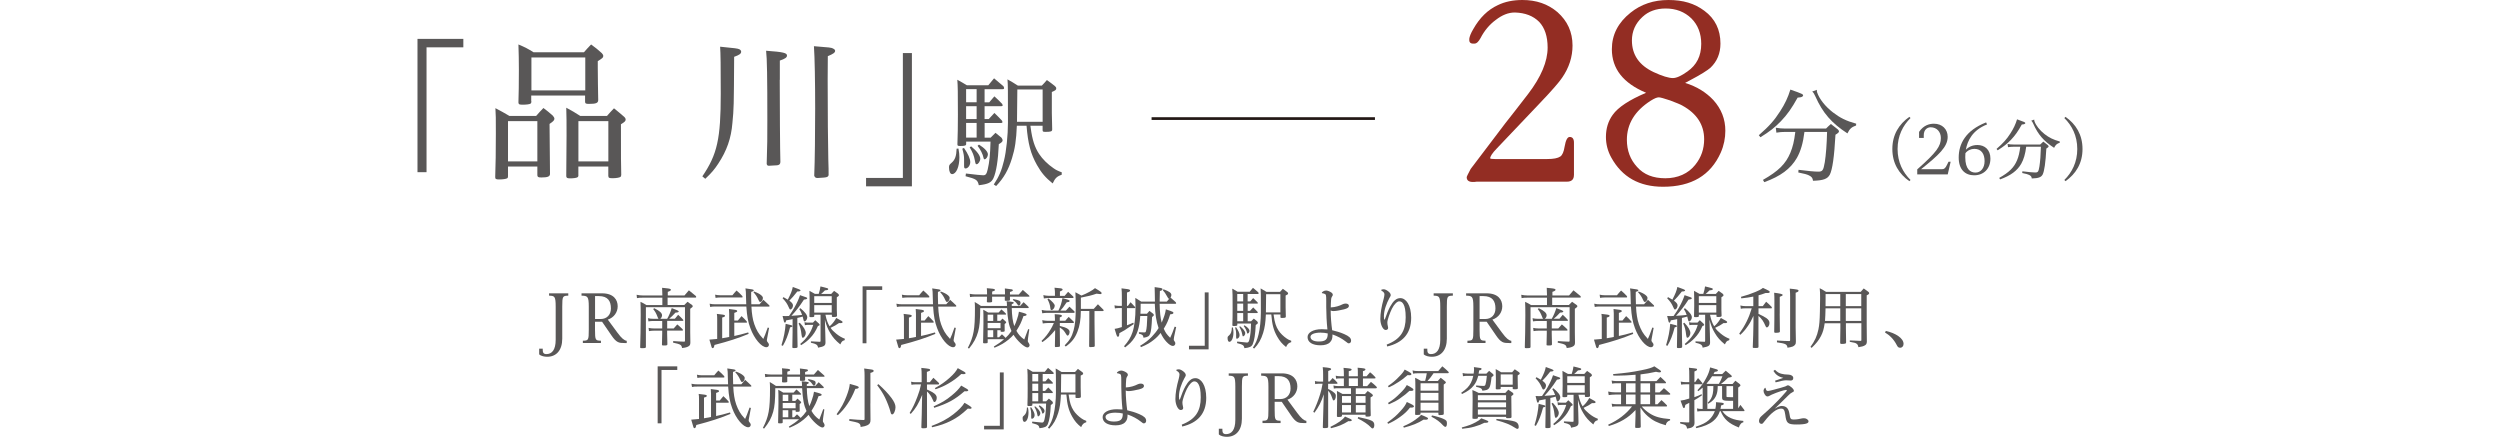<?xml version="1.0" encoding="UTF-8"?><svg id="_レイヤー_2" xmlns="http://www.w3.org/2000/svg" viewBox="0 0 506 88.41"><defs><style>.cls-1,.cls-2{fill:none;}.cls-3{fill:#595757;}.cls-4{fill:#932d23;}.cls-2{stroke:#231815;stroke-miterlimit:10;stroke-width:.55px;}</style></defs><g id="_マスク"><path class="cls-3" d="M93.78,7.87v1.71h-7.45v25.27h-1.83V7.87h9.29Z"/><path class="cls-3" d="M102.82,35.63c0,.28-.06.41-.19.47-.25.13-.88.22-1.64.22-.6,0-.76-.1-.76-.47.09-2.46.13-5.18.13-8.84,0-3.41,0-3.57-.09-5.12,1.26.66,1.64.88,2.84,1.58h5.4c.63-.73.85-.95,1.48-1.61.88.66,1.14.88,1.9,1.55.22.28.32.44.32.6,0,.32-.19.54-.98,1.07.03,5.02.06,8.18.09,10.11,0,.54-.47.73-1.74.73-.63,0-.79-.09-.82-.44v-1.77h-5.94v1.93ZM102.82,32.67h5.94v-8.15h-5.94v8.15ZM107.56,20.5c0,.25-.06.38-.16.47-.19.13-.85.22-1.55.22-.76,0-.88-.06-.92-.44.06-2.05.09-3.47.09-6.66,0-2.02-.03-3.06-.09-5.09,1.42.6,1.83.82,3.06,1.58h10.2c.63-.69.79-.92,1.45-1.58,1.01.73,1.29.98,2.18,1.77.22.25.28.38.28.57,0,.32-.16.44-1.11,1.04v1.26c0,1.86.06,5.15.09,6.63-.03.6-.44.76-1.93.76-.57,0-.73-.09-.73-.47v-1.23h-10.9v1.17ZM107.56,18.29h10.9v-6.66h-10.9v6.66ZM117.07,35.44c0,.25-.06.35-.19.44-.19.13-.82.22-1.45.22s-.79-.09-.82-.44q.06-6.92.06-8.24c0-2.56,0-3.89-.06-5.62,1.29.7,1.67.92,2.84,1.67h5.4c.6-.7.79-.88,1.42-1.55.95.76,1.23,1.01,2.08,1.74.22.22.28.38.28.54,0,.32-.22.5-.95.95,0,6.63,0,8.5.06,10.23,0,.22-.06.35-.19.44-.19.13-.85.25-1.55.25s-.85-.06-.88-.47v-1.9h-6.06v1.74ZM117.07,32.67h6.06v-8.15h-6.06v8.15Z"/><path class="cls-3" d="M142.15,35.7c3.03-4.45,3.73-7.61,3.73-16.74,0-5.53-.03-8.21-.13-9.51,3.22.32,3.44.35,3.85.5.28.13.41.32.41.51,0,.41-.35.66-1.42,1.04-.06,10.23-.06,10.36-.35,13.39-.25,3.1-1.14,5.62-2.87,8.24-.79,1.2-1.33,1.83-2.62,3.06l-.6-.5ZM157.82,16.15c0,4.86.06,14.59.13,16.61-.03.57-.28.73-1.29.73-.32.03-.66.03-1.01.06h-.06c-.25,0-.38-.16-.41-.41.13-4.11.13-4.96.13-8.81,0-8.72-.06-12.51-.25-14.06,3.51.25,4.23.44,4.23.98,0,.38-.41.66-1.45,1.01v3.88ZM168.62,9.83c.28.13.41.28.41.47,0,.35-.41.63-1.48,1.07-.03,1.96-.03,2.15-.03,4.74,0,6.73.06,13.23.13,16.14.06,1.93.06,1.96.06,3.22-.13.32-.28.41-.92.47-.25.03-1.04.09-1.3.09-.41,0-.57-.13-.69-.47.13-2.91.19-8.94.19-13.61,0-5.37-.09-10.36-.25-12.6,3.28.25,3.47.28,3.88.47Z"/><path class="cls-3" d="M175.29,37.72v-1.71h7.45V10.74h1.83v26.97h-9.29Z"/><path class="cls-3" d="M193.99,30.06c.14.77.19,1.2.19,1.8,0,1.92-.65,3.38-1.48,3.38-.36,0-.62-.53-.62-1.34,0-.45.07-.57.53-.96.69-.6.96-1.34,1.01-2.85l.38-.02ZM200.23,20.7c.43-.53.57-.69,1.03-1.2.69.62.91.84,1.56,1.51.07.12.12.24.12.31,0,.1-.1.17-.24.17h-3.42v2.61h.84l1.15-1.24c.67.67.89.86,1.51,1.53.07.12.12.24.12.33s-.1.17-.26.17h-3.35v2.97h1.22c.43-.43.57-.57.98-.98.55.43.72.58,1.2.98.17.26.24.38.24.53,0,.26-.19.46-.77.79-.14,3.28-.53,5.65-1.08,6.87-.43.91-1.08,1.22-2.97,1.44-.24-1.08-.5-1.25-2.68-1.82l.07-.55q2.99.36,3.5.36c.5,0,.69-.26.91-1.17.36-1.58.5-2.97.57-5.65h-4.93v.48c0,.31-.24.41-1.15.41-.53,0-.62-.05-.62-.34.07-2.3.1-3.4.1-5.94,0-4.64-.02-5.89-.12-7.13.86.48,1.12.62,1.94,1.12h4.33c.5-.62.67-.81,1.17-1.41.84.69,1.08.91,1.89,1.6.1.17.14.29.14.38,0,.14-.1.22-.29.22h-3.66v2.66h.96ZM195.11,29.94c.84,1.22,1.27,2.2,1.27,2.87s-.48,1.29-.96,1.29c-.22,0-.29-.14-.29-.55v-1.32c0-.62-.07-1.12-.36-2.13l.34-.17ZM197.67,18.04h-2.13v2.66h2.13v-2.66ZM195.54,21.49v2.61h2.13v-2.61h-2.13ZM195.54,24.88v2.97h2.13v-2.97h-2.13ZM196.57,29.63c1.12.91,1.84,1.87,1.84,2.49,0,.5-.41,1.12-.74,1.12-.19,0-.22-.05-.36-.77-.19-1.01-.43-1.6-1.05-2.66l.31-.19ZM198.15,29.27c1.15.72,1.8,1.44,1.8,1.99,0,.43-.36.98-.67.98-.12,0-.19-.1-.22-.31-.14-.74-.6-1.63-1.2-2.42l.29-.24ZM205.81,25.44c-.12,2.92-.38,4.67-.98,6.58-.72,2.35-1.65,4-3.21,5.63l-.48-.31c1.03-1.53,1.6-2.85,2.06-4.81.48-1.89.81-5.2.81-7.71,0-6.8,0-7.57-.1-8.76.93.53,1.22.69,2.11,1.27h4.84c.46-.48.6-.62,1.03-1.13.74.53.96.69,1.6,1.2.22.19.29.31.29.5,0,.29-.17.41-.89.72v4.26c0,.07.02,1.15.07,3.23v.1c0,.38-.26.48-1.29.48-.55,0-.62-.02-.65-.33v-.91h-2.47c.02.24.05.38.07.48.31,2.37.81,3.9,1.7,5.24.65,1,1.77,2.11,2.9,2.87.48.34.84.53,1.68.84l-.02.5c-.91.29-1.34.67-1.82,1.75-1.48-1.2-2.27-2.13-3.18-3.73-1.27-2.25-1.82-4.33-2.11-7.95h-1.96ZM211.03,24.65v-6.54h-5.12q0,1.82-.07,6.54h5.2Z"/><path class="cls-4" d="M318.56,35.45c0,.86-.46,1.32-1.43,1.32h-18.27c-.29.06-.57.06-.74.06-.86,0-1.26-.34-1.26-.97,0-.12.29-.69.8-1.66l6.99-9.22c1.03-1.32,2.58-3.26,4.64-5.96,2.63-3.44,3.95-6.58,3.95-9.39,0-2.23-.57-4.01-1.72-5.21-1.2-1.2-2.81-1.83-4.92-1.89-1.32,0-2.58.52-3.84,1.49-1.32.97-2.35,2.23-3.09,3.67-.4.74-.8,1.14-1.26,1.14h-.23c-.63,0-.86-.34-.8-.97.06-.46.29-1.09.8-1.95,1.32-2.35,2.98-3.95,4.98-4.87C304.59.34,306.25,0,308.14,0c2.81,0,5.15.8,7.1,2.46,2,1.78,3.04,4.01,3.04,6.76,0,2.29-.69,4.47-2.12,6.53-.57.86-2.06,2.58-4.41,5.04l-8.76,9.22c-1.03,1.03-1.43,1.78-1.37,2.06.06.06.34.12.97.12h10.54c1.32,0,2.18-.17,2.69-.52.4-.29.69-.92.86-2,.23-1.32.57-1.95,1.03-1.95.57,0,.86.4.86,1.15v6.58Z"/><path class="cls-4" d="M348.29,30.87c-2.06,4.64-5.96,6.93-11.68,6.93-4.81,0-8.3-1.95-10.48-5.9-.74-1.32-1.09-2.75-1.09-4.18,0-1.72.46-3.21,1.37-4.47,1.09-1.55,3.38-3.04,6.76-4.47-4.64-1.95-6.93-4.87-6.93-8.82,0-2.92,1.26-5.38,3.78-7.39C332.14.86,334.71,0,337.69,0s5.27.69,7.27,2.18c2.18,1.6,3.26,3.84,3.26,6.64,0,2-.69,3.61-2,4.87-.57.52-2,1.43-4.29,2.63l-.86.46c2.41.75,4.29,1.95,5.73,3.49,1.6,1.78,2.41,3.84,2.41,6.19,0,1.49-.29,2.98-.92,4.41ZM340.5,21.36c-.4-.23-1.26-.57-2.46-1.03-1.2-.4-2-.63-2.29-.63-.4,0-.92.23-1.66.69-3.21,2.06-4.81,4.7-4.81,7.9,0,2.18.69,4.01,2.06,5.5,1.37,1.55,3.26,2.29,5.73,2.29s4.64-.92,6.07-2.75c1.2-1.49,1.78-3.21,1.78-5.15,0-2.92-1.49-5.21-4.41-6.81ZM342.33,3.72c-1.37-1.32-3.09-2-5.21-2-1.89,0-3.49.57-4.7,1.72-1.43,1.32-2.12,2.92-2.12,4.75,0,2.92,1.49,5.04,4.41,6.41,1.72.8,3.04,1.2,3.89,1.2.74,0,1.72-.46,2.92-1.32,1.89-1.32,2.81-3.15,2.81-5.61,0-2.12-.69-3.84-2-5.15Z"/><path class="cls-3" d="M355.98,27.37c2.1-1.83,3.14-3,4.31-4.83,1-1.54,1.6-2.83,2.08-4.41,2.48.87,2.58.94,2.58,1.21,0,.06-.08.17-.19.23-.15.1-.37.15-.92.19-1.21,2.18-2.08,3.41-3.39,4.78-1.23,1.27-2.29,2.1-4.14,3.24l-.33-.42ZM365.22,26.7c-.27,2.23-.77,3.93-1.54,5.28-1.27,2.2-3.31,3.7-6.59,4.89l-.27-.46c3.12-1.77,4.62-3.24,5.55-5.49.5-1.21.77-2.35,1-4.22h-2.02c-.6,0-1.16.04-1.81.15l-.12-1c.67.12,1.19.17,1.91.17h8.26c.42-.42.54-.54.98-.92.62.48.83.62,1.41,1.1.17.17.23.27.23.38,0,.21-.19.37-.71.69-.25,4.51-.62,7.03-1.14,8.07-.46.87-1.31,1.19-3.41,1.25-.06-.56-.25-.81-.83-1.1-.4-.19-.89-.33-2.14-.58l.04-.54c1.96.25,3.27.37,3.99.37.87,0,1.04-.23,1.33-1.91.23-1.46.4-3.62.46-6.12h-4.58ZM367.73,18.19c0,.25,0,.35.06.52.44,1.31,1.64,2.83,3.16,4.01,1.48,1.14,2.7,1.75,4.74,2.31l-.02.37c-.94.33-1.31.69-1.75,1.6-3.2-2.08-4.99-4.12-6.49-7.49-.23-.52-.37-.75-.64-.98l.94-.35Z"/><path class="cls-3" d="M386.45,36.67c-2.11-1.49-3.44-3.61-3.44-6.51s1.34-5.02,3.44-6.51l.24.24c-1.53,1.5-2.62,3.58-2.62,6.27s1.09,4.75,2.62,6.27l-.24.24Z"/><path class="cls-3" d="M388.05,35.29v-1.01c3.93-3.47,4.78-4.7,4.78-6.35,0-1.24-.82-2.17-2.07-2.17-.68,0-1.39.5-1.39,1.59v.57h-.95v-1.23c.95-1.4,2.16-1.65,3.02-1.65,1.66,0,2.77,1.12,2.77,2.65,0,2.04-1.77,3.65-5.39,6.56h4.19c.46,0,.72-.16,1.07-.9l.3-.62h.43l-.59,2.57h-6.17Z"/><path class="cls-3" d="M402.17,25.19c-2.92,1.15-3.97,3.28-4.28,5.12.55-.58,1.35-.96,2.34-.96,1.49,0,2.63.96,2.63,2.74,0,2.01-1.31,3.39-3.29,3.39-1.85,0-3.13-1.19-3.13-3.59,0-2.73,1.35-5.47,5.55-7.12l.19.42ZM397.8,31c-.03.28-.03.55-.03.81,0,2.5,1.08,3.12,2.07,3.12,1.05,0,1.84-.89,1.84-2.32s-.63-2.48-2.07-2.48c-.65,0-1.36.28-1.81.88Z"/><path class="cls-3" d="M404.1,30.14c1.36-1.19,2.04-1.94,2.8-3.13.65-1,1.04-1.84,1.35-2.86,1.61.57,1.67.61,1.67.78,0,.04-.05.11-.12.15-.09.07-.24.09-.59.12-.78,1.42-1.35,2.21-2.2,3.11-.8.82-1.49,1.36-2.69,2.11l-.22-.27ZM410.1,29.71c-.18,1.45-.5,2.55-1,3.43-.82,1.43-2.15,2.4-4.28,3.17l-.18-.3c2.03-1.15,3-2.11,3.61-3.57.32-.78.5-1.53.65-2.74h-1.31c-.39,0-.76.03-1.17.09l-.08-.65c.43.08.77.11,1.24.11h5.36c.27-.27.35-.35.63-.59.41.31.54.41.92.72.11.11.15.18.15.24,0,.13-.12.24-.46.45-.16,2.93-.41,4.56-.74,5.24-.3.57-.85.77-2.21.81-.04-.36-.16-.53-.54-.72-.26-.12-.58-.22-1.39-.38l.03-.35c1.27.16,2.12.24,2.59.24.57,0,.68-.15.86-1.24.15-.95.26-2.35.3-3.97h-2.97ZM411.73,24.19c0,.16,0,.23.04.34.28.85,1.07,1.84,2.05,2.61.96.74,1.76,1.13,3.08,1.5v.24c-.62.22-.86.45-1.15,1.04-2.08-1.35-3.24-2.67-4.21-4.86-.15-.34-.24-.49-.42-.63l.61-.23Z"/><path class="cls-3" d="M418.06,23.65c2.11,1.49,3.44,3.61,3.44,6.51s-1.34,5.02-3.44,6.51l-.24-.24c1.53-1.51,2.62-3.58,2.62-6.27s-1.09-4.77-2.62-6.27l.24-.24Z"/><line class="cls-2" x1="233.08" y1="24" x2="278.29" y2="24"/><path class="cls-3" d="M109.85,70.58v.28c0,.53.2.81.74.81,1.08,0,1.88-.8,1.88-2.9v-6.7c0-2.13-.22-2.19-1.34-2.23v-.47h3.89v.47c-1.13.04-1.22.09-1.22,2.23v6.47c0,2.38-1.23,3.67-3.04,3.67-.5,0-1.23-.11-1.63-.49v-1.15h.72Z"/><path class="cls-3" d="M126.85,69.43h-.46c-1.11,0-1.62-.05-2.65-1.57l-1.88-2.74h-1.43v1.61c0,2.16.09,2.2,1.2,2.23v.47h-3.66v-.47c1.12-.03,1.2-.07,1.2-2.23v-4.66c0-2.13-.27-2.19-1.47-2.23v-.47h4.16c2.34,0,3.16,1.31,3.16,2.63,0,1.2-.77,2.29-2,2.69l1.99,2.7c.8,1.09,1.36,1.53,1.84,1.59v.45ZM120.44,59.92v4.65h1.13c1.28,0,2.08-.88,2.08-2.13,0-1.51-.62-2.51-2.44-2.51h-.77Z"/><path class="cls-3" d="M138.54,59.8c.39-.47.51-.61.89-1.04.63.49.82.65,1.42,1.16.04.08.07.15.07.19,0,.08-.07.13-.16.13h-5.64v1.49h3.38c.28-.28.38-.38.65-.65.42.28.55.38.93.66.09.09.13.16.13.23,0,.13-.08.23-.51.53v4.75q0,.5.03,2.03c0,.43-.08.62-.32.78-.3.2-.66.31-1.36.38-.11-.65-.28-.76-1.82-1.09l.03-.32c1,.08,1.31.09,2.15.12.19,0,.23-.03.23-.19v-6.78h-7.91v8.02c0,.23-.11.27-.77.27-.34,0-.39-.03-.39-.2.05-1.38.11-4.25.11-6.48,0-1.27-.01-1.85-.05-2.7.54.24.7.34,1.2.65h3.23v-1.49h-3.94c-.55,0-.81.01-1.2.09l-.07-.68c.43.09.8.14,1.27.14h3.94v-.2c0-.49-.01-.77-.05-1.35.34.04.61.07.77.08.8.08,1.01.15,1.01.32,0,.15-.16.26-.63.42v.73h3.43ZM135.02,66.48h1.34c.31-.36.42-.49.72-.82.49.41.63.54,1.08.97.04.07.07.15.07.2s-.05.09-.15.09h-3.05v.54q.04,1.8.05,2.19c0,.24-.09.28-.74.28-.3,0-.36-.03-.36-.17v-.04c.01-.41.05-1.89.05-2.25v-.54h-1.67c-.38,0-.65.03-1.01.09l-.08-.66c.42.09.66.12,1.09.12h1.67v-1.51h-1.94c-.24,0-.38.01-.85.08l-.09-.65c.41.09.58.12.96.12h1.17c-.08-.09-.09-.13-.2-.4-.3-.76-.46-1.04-.88-1.57l.22-.17c1.12.55,1.58.99,1.58,1.44,0,.26-.15.54-.35.7h1.39c.38-.67.69-1.4.92-2.16q1.42.5,1.42.67c0,.15-.2.23-.66.24-.58.63-.9.95-1.28,1.24h1.16c.3-.36.38-.47.66-.8.47.43.61.57,1,1,.04.07.05.12.05.16,0,.05-.04.08-.11.08h-3.16v1.51Z"/><path class="cls-3" d="M146.17,68.46c.5-.08.97-.16,1.42-.26v-4.74c0-.35-.01-.53-.05-.92,1.38.17,1.43.19,1.58.27.05.03.09.08.09.15,0,.15-.14.23-.59.37v1.54h.73c.32-.41.42-.53.74-.89.47.43.61.58,1.03,1.05.04.07.07.13.07.19s-.05.09-.15.09h-2.42v2.69c.78-.16,1.73-.39,2.82-.72l.08.3c-2.13.88-4.06,1.5-6.91,2.24-.09.5-.19.65-.38.65-.07,0-.15-.07-.2-.2-.05-.11-.15-.47-.45-1.53q.62-.03,1.58-.14v-4.02c0-.5-.01-.65-.07-1.05.31.04.55.08.72.09.78.09.93.13.93.3,0,.15-.12.23-.57.35v4.19ZM153.7,61.61c.35-.42.46-.54.81-.93.54.49.7.63,1.2,1.12.04.07.05.12.05.16,0,.05-.05.09-.12.09h-3.55c.05.86.09,1.34.19,1.94.15,1.09.55,2.23,1.08,3.15.28.47.53.8,1.13,1.46.31-.66.38-.85.9-2.31l.27.08-.39,2.12s-.01.11-.03.16c-.01.09-.03.18-.03.24,0,.13.04.23.23.46.14.16.19.28.19.42,0,.28-.22.51-.5.51-1.01,0-2.47-1.71-3.25-3.85-.49-1.3-.69-2.44-.82-4.39h-6.23c-.5,0-.73.01-1.09.09l-.11-.66c.41.09.74.12,1.22.12h6.19c-.03-.55-.04-.92-.05-1.53-.01-.88-.03-1.19-.11-1.69,1.46.19,1.67.23,1.67.39,0,.15-.05.18-.51.32-.01.38-.01.66-.01.85,0,.5,0,.66.04,1.65h1.63ZM144.74,59.64c.32.08.69.12,1.04.12h2.46c.36-.43.47-.57.84-.96.53.46.69.61,1.16,1.11.04.08.07.15.07.19,0,.07-.05.11-.14.11h-4.39c-.32,0-.65.03-.95.08l-.09-.65ZM152.62,59c.7.26,1.11.46,1.51.81.2.18.28.31.28.53,0,.39-.27.77-.54.77-.15,0-.2-.07-.36-.42-.27-.62-.57-1.07-1.01-1.54l.12-.15Z"/><path class="cls-3" d="M158.17,69.86c.47-1.5.76-2.97.84-4.32,1.26.28,1.36.32,1.36.47,0,.12-.12.19-.46.26-.42,1.59-.81,2.61-1.46,3.73l-.28-.13ZM160.41,64.59c-.18.04-.32.07-.42.09-.43.09-.49.09-.86.16-.08.35-.14.46-.27.46-.15,0-.2-.13-.47-1.35.34.01.49.03.65.03.05,0,.28-.01.66-.03.58-.84.72-1.05,1.07-1.67.57-1.01.9-1.76,1.15-2.54,1.4.47,1.46.49,1.46.63s-.18.22-.66.27c-.9,1.39-1.63,2.32-2.54,3.28q1.32-.08,2.16-.18s-.01-.04-.03-.08c-.12-.39-.24-.63-.54-1.11l.23-.17c.97.82,1.39,1.38,1.39,1.85,0,.38-.3.82-.55.82-.12,0-.18-.09-.24-.41-.04-.22-.09-.43-.14-.57q-.14.04-.42.12c-.18.05-.35.09-.66.16v2.81c0,.26.01,1.01.05,3.01,0,.23-.13.28-.7.28-.31,0-.36-.03-.36-.2.04-1.39.05-2.11.05-3.04v-2.65ZM158.59,60.15c.38.2.41.22.86.5.63-1.23.86-1.8,1.01-2.57q1.57.53,1.57.68c0,.16-.2.24-.66.24-.81,1.01-.9,1.13-1.61,1.86.5.34.74.65.74.96,0,.41-.27.82-.53.82-.12,0-.18-.08-.32-.42-.32-.74-.59-1.15-1.26-1.86l.19-.22ZM161.87,65.32c.81.85,1.22,1.57,1.22,2.09,0,.43-.32.95-.61.95-.13,0-.19-.14-.24-.53-.12-1.08-.26-1.62-.61-2.36l.24-.15ZM164.52,65.32c.2-.23.27-.3.49-.51.32.28.42.36.73.67.13.16.16.22.16.27,0,.09-.11.18-.35.24-.51,1.13-.92,1.74-1.59,2.44-.55.58-1.01.93-1.81,1.43l-.19-.24c.76-.65,1.17-1.11,1.65-1.8.47-.69.7-1.17.99-2.07h-.93c-.31,0-.5.01-.76.07l-.08-.61c.32.08.47.09.77.09h.93ZM167.07,63.72c.22,1.04.46,1.71.84,2.32q.05-.05.3-.27c.39-.38.76-.88,1.05-1.42,1.17.63,1.28.7,1.28.85,0,.13-.15.2-.43.2-.01,0-.19,0-.3-.01-.73.49-.74.5-1.7.96.24.39.61.76,1.12,1.17.63.51,1.09.78,1.78,1.05l-.07.3c-.46.11-.58.24-.86.84-.99-.81-1.49-1.39-2.04-2.31-.49-.82-.76-1.47-1.08-2.69l.05,1.89c.01.12.01.43.03.88,0,.59.01.96.04,1.81,0,.67-.26.85-1.51,1.08-.04-.34-.14-.5-.39-.66-.19-.12-.45-.2-1.05-.34v-.28c.84.05,1.07.07,1.77.09.15,0,.18-.03.18-.19v-5.28h-1.27v.24c0,.2-.11.24-.63.24-.3,0-.35-.03-.35-.19.03-1.07.04-1.5.04-2.11,0-1.16-.01-2.47-.04-3.03.5.26.65.34,1.11.62h.76s.01-.01.04-.11c.15-.42.27-1,.32-1.4.34.08.59.15.77.19.68.16.8.22.8.34,0,.18-.11.22-.66.27-.34.35-.53.51-.78.72h2.05c.24-.28.32-.36.58-.62.36.24.47.32.8.57.12.13.18.22.18.3,0,.14-.11.23-.43.43v1.59c-.01.73,0,1.15.04,2.12,0,.23-.15.28-.74.28-.26,0-.3-.03-.3-.18v-.28h-1.27ZM168.34,61.31v-1.36h-3.54v1.36h3.54ZM164.8,61.76v1.51h3.54v-1.51h-3.54Z"/><path class="cls-3" d="M178.56,57.95v.73h-3.19v10.8h-.78v-11.53h3.97Z"/><path class="cls-3" d="M183.97,68.46c.5-.08.97-.16,1.42-.26v-4.74c0-.35-.01-.53-.05-.92,1.38.17,1.43.19,1.58.27.05.03.09.08.09.15,0,.15-.14.23-.59.37v1.54h.73c.32-.41.42-.53.74-.89.47.43.61.58,1.03,1.05.04.07.07.13.07.19s-.05.09-.15.09h-2.42v2.69c.78-.16,1.73-.39,2.82-.72l.08.3c-2.13.88-4.06,1.5-6.91,2.24-.09.5-.19.65-.38.65-.07,0-.15-.07-.2-.2-.05-.11-.15-.47-.45-1.53q.62-.03,1.58-.14v-4.02c0-.5-.01-.65-.07-1.05.31.04.55.08.72.09.78.09.93.13.93.3,0,.15-.12.23-.57.35v4.19ZM191.5,61.61c.35-.42.46-.54.81-.93.54.49.7.63,1.2,1.12.04.07.05.12.05.16,0,.05-.05.09-.12.09h-3.55c.05.86.09,1.34.19,1.94.15,1.09.55,2.23,1.08,3.15.28.47.53.8,1.13,1.46.31-.66.38-.85.9-2.31l.27.08-.39,2.12s-.01.11-.03.16c-.01.09-.03.18-.03.24,0,.13.04.23.23.46.14.16.19.28.19.42,0,.28-.22.51-.5.51-1.01,0-2.47-1.71-3.25-3.85-.49-1.3-.69-2.44-.82-4.39h-6.23c-.5,0-.73.01-1.09.09l-.11-.66c.41.09.74.12,1.22.12h6.19c-.03-.55-.04-.92-.05-1.53-.01-.88-.03-1.19-.11-1.69,1.46.19,1.67.23,1.67.39,0,.15-.05.18-.51.32-.01.38-.01.66-.01.85,0,.5,0,.66.04,1.65h1.63ZM182.54,59.64c.32.08.69.12,1.04.12h2.46c.36-.43.47-.57.84-.96.53.46.69.61,1.16,1.11.04.08.07.15.07.19,0,.07-.05.11-.14.11h-4.39c-.32,0-.65.03-.95.08l-.09-.65ZM190.42,59c.7.26,1.11.46,1.51.81.2.18.28.31.28.53,0,.39-.27.77-.54.77-.15,0-.2-.07-.36-.42-.27-.62-.57-1.07-1.01-1.54l.12-.15Z"/><path class="cls-3" d="M202.22,68.25c.24-.26.32-.34.57-.59.36.32.47.43.74.73.49-.46.74-.76,1.19-1.39-.53-1.15-.76-2.32-.89-4.63h-5.43c-.03,2.58-.12,3.66-.43,4.78-.34,1.22-.88,2.23-1.84,3.4l-.24-.14c1.19-2.32,1.44-3.71,1.44-7.97,0-.58-.01-.8-.05-1.32.57.34.73.43,1.26.8h5.27c-.01-.53-.01-.61-.07-.95.35.03.62.07.8.08.53.05.63.09.63.23,0,.12-.11.2-.39.3v.34h1.7c.31-.34.41-.45.7-.76.43.39.55.51.97.92.04.08.07.15.07.19,0,.05-.05.09-.15.09h-3.29c.03,1.51.2,2.77.51,3.65.3-.65.32-.7.51-1.26.26-.74.35-1.12.43-1.66,1.38.36,1.55.43,1.55.62,0,.15-.18.22-.63.27-.54,1.49-.63,1.67-1.43,2.98.42.74.86,1.24,1.59,1.76.39-1,.5-1.28.8-2.12l.22.08-.26,1.8c-.03.2-.04.36-.04.49,0,.19,0,.2.22.51.08.14.14.27.14.39,0,.24-.2.46-.43.46-.59,0-2.07-1.34-2.82-2.57-.22.27-.63.66-1.03.99-.82.67-1.53,1.08-2.82,1.63l-.14-.23c.85-.51,1.5-.97,2.07-1.49h-3.31v.63c0,.16-.12.2-.62.2-.27,0-.31-.03-.31-.16q.07-2.81.07-3.82c0-1.89,0-2.24-.04-2.82.46.24.59.31,1,.57h2.11c.24-.28.32-.38.57-.63.41.34.51.45.9.84.03.05.05.11.05.13,0,.05-.04.08-.09.08h-1.7v1.27h.61c.19-.2.24-.27.45-.47.27.26.36.32.62.57.08.08.12.13.12.2,0,.09-.07.16-.31.34v.42c0,.27,0,.49.01.95,0,.16-.12.2-.59.2-.2,0-.23-.01-.23-.12v-.2h-.67v1.42h.39ZM203.41,59.61v-.49c0-.28-.01-.42-.03-.74q1.32.15,1.44.19c.11.04.18.09.18.19,0,.13-.14.22-.58.34v.51h1.78c.35-.42.46-.54.82-.93.55.47.73.62,1.27,1.12.05.07.08.13.08.16,0,.05-.05.09-.14.09h-3.82q0,.34.01.61c0,.19-.13.23-.66.23-.35,0-.38-.01-.39-.15q.01-.32.01-.69h-2.58v.22c0,.2.01.39.01.71v.03c0,.16-.16.2-.73.2-.28,0-.34-.03-.34-.18.03-.66.03-.84.03-.99h-2.35c-.42,0-.7.03-1.08.09l-.07-.66c.42.08.81.12,1.15.12h2.36c0-.73-.01-.84-.05-1.26.34.03.61.05.77.07.7.05.88.12.88.28,0,.14-.09.19-.57.34v.57h2.58ZM201.03,63.69h-1.13v1.27h1.13v-1.27ZM199.9,66.43h2.61v-1.07h-2.61v1.07ZM199.9,68.25h1.13v-1.42h-1.13v1.42ZM205.11,60.53c1.26.26,1.44.37,1.44.78,0,.28-.15.54-.31.54-.13,0-.19-.04-.39-.34-.2-.31-.36-.46-.86-.81l.12-.18Z"/><path class="cls-3" d="M214.51,65.97c1.03.28,1.11.31,1.39.46.39.2.59.46.59.73,0,.38-.2.77-.41.77-.09,0-.13-.04-.27-.26-.43-.7-.59-.89-1.03-1.2-.12-.09-.19-.14-.28-.19q0,.77.04,3.7c-.01.12-.04.18-.11.2q-.05.04-.8.07c-.08,0-.12-.05-.12-.18.04-1.32.05-1.96.05-2.73v-.53c-.92,1.11-1.65,1.81-2.57,2.43l-.19-.23c.78-.76,1.34-1.47,1.88-2.4.27-.45.28-.49.62-1.23h-1.28c-.28,0-.66.04-.96.09l-.11-.67c.35.08.74.13,1.07.13h1.5v-.43c0-.35-.01-.53-.05-.91,1.19.07,1.46.12,1.46.34,0,.13-.07.18-.43.32v.67h1.11c.3-.35.38-.46.7-.78.42.39.55.51.99.95.05.08.07.12.07.16,0,.07-.05.12-.12.12h-2.74v.58ZM215.73,62.87c.31-.35.42-.46.73-.8l1.01.96c.03.07.04.11.04.14,0,.08-.05.15-.12.15h-5.48c-.28,0-.66.04-.96.09l-.11-.68c.35.08.74.14,1.07.14h2.31c.38-.74.66-1.58.82-2.53,1.23.32,1.46.42,1.46.58,0,.07-.07.15-.16.19-.04.01-.19.04-.45.08-.7,1.03-.82,1.19-1.27,1.67h1.11ZM215.49,59.87c.31-.37.41-.47.7-.81.45.39.58.51,1.03.95.04.07.07.12.07.16,0,.08-.07.15-.12.15h-4.93c-.28,0-.66.04-.96.09l-.11-.68c.35.08.74.14,1.07.14h1.28v-.78c0-.2-.03-.38-.09-.86,1.34.12,1.39.13,1.55.23.05.03.09.08.09.13,0,.16-.12.24-.54.41v.88h.96ZM212.21,60.41c.81.63,1.27,1.16,1.27,1.46,0,.42-.35.89-.66.89-.13,0-.2-.11-.24-.47-.07-.61-.22-1.07-.57-1.73l.2-.15ZM218.76,62.95c-.01,1.73-.22,3.02-.69,4.19-.5,1.3-1.17,2.15-2.36,3l-.22-.24c1.01-1.01,1.46-1.77,1.81-3.05.32-1.24.43-2.31.43-4.74,0-1.34-.03-2.12-.07-2.96.55.28.72.38,1.23.67,1.09-.42,2.27-1.07,2.74-1.5,1.07.63,1.35.85,1.35,1.01,0,.11-.15.2-.3.2-.08,0-.27-.03-.74-.09-.97.34-1.81.55-3.17.8v2.27s2.61,0,2.61,0l.84-.93c.47.46.62.61,1.11,1.11.03.05.05.11.05.15,0,.07-.07.12-.15.12h-1.7v2.21c0,.88.01,2.49.05,4.85-.01.11-.07.16-.18.19-.14.03-.51.05-.7.05-.16,0-.23-.04-.26-.18.03-1.82.04-2.74.04-4.92v-2.21h-1.73Z"/><path class="cls-3" d="M228.28,61.91c.24-.34.31-.43.55-.74.4.41.51.53.89.95.03.05.05.11.05.15,0,.05-.05.09-.12.09h-1.55v3.48c.68-.27.73-.28,1.26-.53l.12.28c-.2.13-.35.23-.45.3-1.34.93-1.58,1.08-2.47,1.54-.03.41-.05.53-.12.63-.05.07-.12.11-.16.11-.08,0-.15-.05-.22-.18-.08-.15-.08-.18-.46-1.43.5-.08.69-.12,1.46-.36v-3.85h-.61c-.26,0-.55.03-.8.08l-.08-.63c.32.07.62.11.88.11h.61v-1.85c0-.81-.01-1.08-.07-1.7,1.34.16,1.39.18,1.55.23.12.04.19.12.19.22,0,.15-.16.26-.63.39v2.71h.18ZM230.87,61.47c0,1.04-.01,1.4-.05,2.03h1.32c.23-.26.3-.34.51-.58.32.24.43.32.74.57.11.12.15.19.15.26,0,.11-.03.14-.36.42-.09,2-.2,2.85-.38,3.35-.2.54-.46.7-1.35.84-.08-.53-.26-.68-.93-.82v-.3c.26.01.84.04,1.04.04.26,0,.32-.04.38-.24.15-.47.23-1.47.28-3.08h-1.43c-.11,1.42-.24,2.15-.54,3.07-.28.88-.8,1.7-1.49,2.4-.27.26-.51.47-1.03.88l-.23-.23c.89-1,1.35-1.76,1.72-2.84.39-1.15.61-2.93.61-5.06,0-.5-.01-.93-.04-1.89.54.32.7.42,1.2.76h2.77c-.01-.78-.03-1.15-.03-1.67,0-.65,0-.8-.03-1.27.34.05.59.09.77.11.66.08.82.15.82.32,0,.16-.13.26-.53.36-.04.95-.04,1.32-.04,1.74v.41h1.44c.31-.36.41-.47.51-.61-.03.01-.05.01-.07.01-.12,0-.16-.05-.42-.53-.27-.51-.49-.82-.82-1.17l.14-.2c1.17.43,1.59.74,1.59,1.17,0,.16-.07.34-.18.5.32.27.49.42,1.07.95.04.08.08.16.08.2,0,.07-.07.12-.15.12h-3.2c.04,1.69.16,2.86.42,3.81.55-1.34.72-1.86.84-2.69.7.22,1.22.41,1.4.51.09.05.13.11.13.19,0,.19-.13.26-.65.31-.35,1.16-.68,1.9-1.16,2.67q-.12.2-.14.23c.34.8.59,1.15,1.3,1.85.39-.84.5-1.13.9-2.26l.31.09-.42,1.97c-.05.24-.07.39-.07.51,0,.16,0,.18.2.47.08.11.12.22.12.34,0,.3-.22.53-.5.53-.34,0-.8-.3-1.32-.86-.43-.47-.76-.95-1.16-1.77-.42.54-.86.99-1.39,1.4-.76.61-1.39.97-2.58,1.47l-.18-.27c1.08-.66,1.69-1.12,2.39-1.86.55-.58.95-1.08,1.35-1.73-.47-1.36-.69-2.75-.77-4.93h-2.9Z"/><path class="cls-3" d="M240.65,70.71v-.73h3.19v-10.8h.78v11.53h-3.97Z"/><path class="cls-3" d="M249.54,66.28c.08.43.11.67.11,1.01,0,1.08-.36,1.9-.84,1.9-.2,0-.35-.3-.35-.76,0-.26.04-.32.3-.54.39-.34.54-.76.57-1.61h.22ZM253.06,61c.24-.3.32-.39.58-.67.39.35.51.47.88.85.04.07.07.13.07.18,0,.05-.05.09-.13.09h-1.93v1.47h.47l.65-.7c.38.38.5.49.85.86.04.07.07.13.07.19s-.05.09-.15.09h-1.89v1.67h.69l.55-.55c.31.24.41.32.68.55.09.15.14.22.14.3,0,.15-.11.26-.43.45-.08,1.85-.3,3.19-.61,3.88-.24.51-.61.69-1.67.81-.14-.61-.28-.7-1.51-1.03l.04-.31q1.69.2,1.97.2c.28,0,.39-.15.51-.66.2-.89.28-1.67.32-3.19h-2.78v.27c0,.18-.14.23-.65.23-.3,0-.35-.03-.35-.19.04-1.3.05-1.92.05-3.35,0-2.62-.01-3.32-.07-4.02.49.27.63.35,1.09.63h2.44c.28-.35.38-.46.66-.8.47.39.61.51,1.07.91.05.09.08.16.08.22,0,.08-.05.12-.16.12h-2.07v1.5h.54ZM250.17,66.21c.47.69.72,1.24.72,1.62s-.27.73-.54.73c-.12,0-.16-.08-.16-.31v-.74c0-.35-.04-.63-.2-1.2l.19-.09ZM251.62,59.5h-1.2v1.5h1.2v-1.5ZM250.42,61.45v1.47h1.2v-1.47h-1.2ZM250.42,63.36v1.67h1.2v-1.67h-1.2ZM251,66.04c.63.51,1.04,1.05,1.04,1.4,0,.28-.23.63-.42.63-.11,0-.12-.03-.2-.43-.11-.57-.24-.91-.59-1.5l.18-.11ZM251.89,65.84c.65.41,1.01.81,1.01,1.12,0,.24-.2.55-.38.55-.07,0-.11-.05-.12-.17-.08-.42-.34-.92-.68-1.36l.16-.13ZM256.21,63.67c-.07,1.65-.22,2.63-.55,3.71-.41,1.32-.93,2.25-1.81,3.17l-.27-.18c.58-.86.9-1.61,1.16-2.71.27-1.07.46-2.93.46-4.35,0-3.83,0-4.27-.05-4.94.53.3.69.39,1.19.71h2.73c.26-.27.34-.35.58-.63.42.3.54.39.9.67.12.11.16.18.16.28,0,.16-.09.23-.5.41v2.4s.01.65.04,1.82v.05c0,.22-.15.27-.73.27-.31,0-.35-.01-.36-.19v-.51h-1.39c.01.13.03.22.04.27.18,1.34.46,2.2.96,2.96.36.57,1,1.19,1.63,1.62.27.19.47.3.94.47v.28c-.53.16-.77.38-1.04.99-.84-.67-1.28-1.2-1.8-2.11-.72-1.27-1.03-2.44-1.19-4.48h-1.11ZM259.15,63.23v-3.69h-2.89q0,1.03-.04,3.69h2.93Z"/><path class="cls-3" d="M271.78,61.57c.16-.08.36-.13.61-.13.38,0,.63.19.63.47,0,.32-.27.51-.99.7-.65.16-1.61.35-2.09.35-.27,0-.42-.01-.61-.12,0,1.28.12,2.73.3,4,.77.18,1.63.42,2.44.78.95.42,1.39.78,1.39,1.34,0,.31-.19.53-.46.53-.16,0-.23-.05-.55-.31-.85-.67-1.65-1.09-2.75-1.49,0,.82-.12,1.17-.5,1.58-.38.41-1.07.62-1.93.62-1.62,0-2.62-.61-2.62-1.67,0-.88,1.09-1.59,2.86-1.59.26,0,.69.01,1.16.05-.15-1.4-.24-3.21-.24-4.54v-1.19c0-1.28-.03-1.38-.39-1.5-.2-.07-.3-.08-.38-.09s-.12-.05-.12-.12.12-.15.22-.22c.2-.15.45-.22.65-.22.3,0,.78.2,1.09.43.16.11.26.28.26.46,0,.11-.04.16-.14.3-.15.23-.19.39-.2.62-.04.54-.07,1.01-.07,1.61.93-.04,1.74-.3,2.43-.65ZM267.33,67.32c-1.38,0-2.09.38-2.09.85,0,.61.65.95,1.69.95,1.3,0,1.8-.39,1.8-1.54v-.09c-.47-.11-.86-.16-1.39-.16Z"/><path class="cls-3" d="M280.67,69.74c2.84-1.08,3.84-2.81,3.84-5.51,0-1.42-.19-2.21-.45-2.66-.23-.41-.49-.58-.88-.58-.35,0-.97.51-1.46,1.5-.39.8-.92,2.21-.92,2.78,0,.22.03.46.13.9.01.07.03.14.03.19,0,.3-.23.43-.51.43-.53,0-1.07-1.09-1.07-2.21,0-1.17.23-2.53.68-4.12.08-.31.15-.69.15-.85,0-.27-.12-.5-.53-.74-.05-.03-.13-.08-.13-.15,0-.12.27-.17.51-.17.18,0,.47.08.85.36.38.28.57.54.57.82,0,.18-.09.28-.3.66-.54,1.01-1.08,2.39-1.08,3.65,0,.15.01.38.04.57,0,.04.04.07.07.07.04,0,.08-.03.09-.07.35-1.03.72-1.93,1.08-2.58.62-1.11,1.22-1.69,2.04-1.69,1.15,0,2.2,1.4,2.2,3.98,0,3.28-1.81,5.09-4.86,5.81l-.09-.39Z"/><path class="cls-3" d="M288.89,70.58v.28c0,.53.2.81.74.81,1.08,0,1.88-.8,1.88-2.9v-6.7c0-2.13-.22-2.19-1.34-2.23v-.47h3.89v.47c-1.13.04-1.22.09-1.22,2.23v6.47c0,2.38-1.23,3.67-3.04,3.67-.5,0-1.23-.11-1.63-.49v-1.15h.72Z"/><path class="cls-3" d="M305.89,69.43h-.46c-1.11,0-1.62-.05-2.65-1.57l-1.88-2.74h-1.43v1.61c0,2.16.09,2.2,1.2,2.23v.47h-3.66v-.47c1.12-.03,1.2-.07,1.2-2.23v-4.66c0-2.13-.27-2.19-1.47-2.23v-.47h4.16c2.34,0,3.16,1.31,3.16,2.63,0,1.2-.77,2.29-2,2.69l1.99,2.7c.8,1.09,1.36,1.53,1.84,1.59v.45ZM299.47,59.92v4.65h1.13c1.28,0,2.08-.88,2.08-2.13,0-1.51-.62-2.51-2.44-2.51h-.77Z"/><path class="cls-3" d="M317.58,59.8c.39-.47.51-.61.89-1.04.63.49.82.65,1.42,1.16.04.08.07.15.07.19,0,.08-.07.13-.16.13h-5.64v1.49h3.38c.28-.28.38-.38.65-.65.42.28.55.38.93.66.09.09.14.16.14.23,0,.13-.08.23-.51.53v4.75q0,.5.03,2.03c0,.43-.08.62-.32.78-.3.2-.66.31-1.36.38-.11-.65-.28-.76-1.82-1.09l.03-.32c1,.08,1.31.09,2.15.12.19,0,.23-.03.23-.19v-6.78h-7.91v8.02c0,.23-.11.27-.77.27-.34,0-.39-.03-.39-.2.05-1.38.11-4.25.11-6.48,0-1.27-.01-1.85-.05-2.7.54.24.7.34,1.2.65h3.23v-1.49h-3.94c-.55,0-.81.01-1.2.09l-.07-.68c.43.09.8.14,1.27.14h3.94v-.2c0-.49-.01-.77-.05-1.35.34.04.61.07.77.08.8.08,1.01.15,1.01.32,0,.15-.16.26-.63.42v.73h3.43ZM314.06,66.48h1.34c.31-.36.42-.49.72-.82.49.41.63.54,1.08.97.04.07.07.15.07.2s-.05.09-.15.09h-3.05v.54q.04,1.8.05,2.19c0,.24-.09.28-.74.28-.3,0-.36-.03-.36-.17v-.04c.01-.41.05-1.89.05-2.25v-.54h-1.67c-.38,0-.65.03-1.01.09l-.08-.66c.42.09.66.12,1.09.12h1.67v-1.51h-1.94c-.24,0-.38.01-.85.08l-.09-.65c.4.09.58.12.96.12h1.17c-.08-.09-.09-.13-.2-.4-.3-.76-.46-1.04-.88-1.57l.22-.17c1.12.55,1.58.99,1.58,1.44,0,.26-.15.54-.35.7h1.39c.38-.67.69-1.4.92-2.16q1.42.5,1.42.67c0,.15-.2.23-.66.24-.58.63-.9.95-1.28,1.24h1.16c.3-.36.38-.47.66-.8.47.43.61.57,1,1,.04.07.05.12.05.16,0,.05-.04.08-.11.08h-3.16v1.51Z"/><path class="cls-3" d="M325.21,68.46c.5-.08.97-.16,1.42-.26v-4.74c0-.35-.01-.53-.05-.92,1.38.17,1.43.19,1.58.27.05.03.09.08.09.15,0,.15-.13.23-.59.37v1.54h.73c.32-.41.42-.53.74-.89.47.43.61.58,1.03,1.05.04.07.07.13.07.19s-.05.09-.15.09h-2.42v2.69c.78-.16,1.73-.39,2.82-.72l.08.3c-2.13.88-4.06,1.5-6.91,2.24-.09.5-.19.65-.38.65-.07,0-.15-.07-.2-.2-.05-.11-.15-.47-.45-1.53q.62-.03,1.58-.14v-4.02c0-.5-.01-.65-.07-1.05.31.04.55.08.72.09.78.09.93.13.93.3,0,.15-.12.23-.57.35v4.19ZM332.74,61.61c.35-.42.46-.54.81-.93.54.49.7.63,1.2,1.12.04.07.05.12.05.16,0,.05-.05.09-.12.09h-3.55c.05.86.09,1.34.19,1.94.15,1.09.55,2.23,1.08,3.15.28.47.53.8,1.13,1.46.31-.66.38-.85.9-2.31l.27.08-.39,2.12s-.01.11-.03.16c-.01.09-.03.18-.03.24,0,.13.04.23.23.46.14.16.19.28.19.42,0,.28-.22.51-.5.51-1.01,0-2.47-1.71-3.25-3.85-.49-1.3-.69-2.44-.82-4.39h-6.23c-.5,0-.73.01-1.09.09l-.11-.66c.41.09.74.12,1.22.12h6.19c-.03-.55-.04-.92-.05-1.53-.01-.88-.03-1.19-.11-1.69,1.46.19,1.67.23,1.67.39,0,.15-.05.18-.51.32-.01.38-.01.66-.01.85,0,.5,0,.66.04,1.65h1.63ZM323.77,59.64c.32.08.69.12,1.04.12h2.46c.36-.43.47-.57.84-.96.53.46.69.61,1.16,1.11.04.08.07.15.07.19,0,.07-.05.11-.14.11h-4.39c-.32,0-.65.03-.95.08l-.09-.65ZM331.66,59c.7.26,1.11.46,1.51.81.2.18.28.31.28.53,0,.39-.27.77-.54.77-.15,0-.2-.07-.36-.42-.27-.62-.57-1.07-1.01-1.54l.12-.15Z"/><path class="cls-3" d="M337.21,69.86c.47-1.5.76-2.97.84-4.32,1.26.28,1.36.32,1.36.47,0,.12-.12.19-.46.26-.42,1.59-.81,2.61-1.46,3.73l-.28-.13ZM339.45,64.59c-.18.04-.32.07-.42.09-.43.09-.49.09-.86.16-.08.35-.14.46-.27.46-.15,0-.2-.13-.47-1.35.34.01.49.03.65.03.05,0,.28-.01.66-.03.58-.84.72-1.05,1.07-1.67.57-1.01.9-1.76,1.15-2.54,1.4.47,1.46.49,1.46.63s-.18.22-.66.27c-.9,1.39-1.63,2.32-2.54,3.28q1.32-.08,2.16-.18s-.01-.04-.03-.08c-.12-.39-.24-.63-.54-1.11l.23-.17c.97.82,1.39,1.38,1.39,1.85,0,.38-.3.82-.55.82-.12,0-.18-.09-.24-.41-.04-.22-.09-.43-.14-.57q-.13.04-.42.12c-.18.05-.35.09-.66.16v2.81c0,.26.01,1.01.05,3.01,0,.23-.13.28-.7.28-.31,0-.36-.03-.36-.2.04-1.39.05-2.11.05-3.04v-2.65ZM337.63,60.15c.38.2.4.22.86.5.63-1.23.86-1.8,1.01-2.57q1.57.53,1.57.68c0,.16-.2.24-.66.24-.81,1.01-.9,1.13-1.61,1.86.5.34.74.65.74.96,0,.41-.27.82-.53.82-.12,0-.18-.08-.32-.42-.32-.74-.59-1.15-1.26-1.86l.19-.22ZM340.91,65.32c.81.85,1.22,1.57,1.22,2.09,0,.43-.32.95-.61.95-.14,0-.19-.14-.24-.53-.12-1.08-.26-1.62-.61-2.36l.24-.15ZM343.55,65.32c.2-.23.27-.3.49-.51.32.28.42.36.73.67.13.16.16.22.16.27,0,.09-.11.18-.35.24-.51,1.13-.92,1.74-1.59,2.44-.55.58-1.01.93-1.81,1.43l-.19-.24c.76-.65,1.17-1.11,1.65-1.8.47-.69.7-1.17.99-2.07h-.93c-.31,0-.5.01-.76.07l-.08-.61c.32.08.47.09.77.09h.93ZM346.11,63.72c.22,1.04.46,1.71.84,2.32q.05-.05.3-.27c.39-.38.76-.88,1.05-1.42,1.17.63,1.28.7,1.28.85,0,.13-.15.2-.43.2-.01,0-.19,0-.3-.01-.73.49-.74.5-1.7.96.24.39.61.76,1.12,1.17.63.51,1.09.78,1.78,1.05l-.07.3c-.46.11-.58.24-.86.84-.99-.81-1.49-1.39-2.04-2.31-.49-.82-.76-1.47-1.08-2.69l.05,1.89c.01.12.01.43.03.88,0,.59.01.96.04,1.81,0,.67-.26.85-1.51,1.08-.04-.34-.14-.5-.39-.66-.19-.12-.45-.2-1.05-.34v-.28c.84.05,1.07.07,1.77.09.15,0,.18-.03.18-.19v-5.28h-1.27v.24c0,.2-.11.24-.63.24-.3,0-.35-.03-.35-.19.03-1.07.04-1.5.04-2.11,0-1.16-.01-2.47-.04-3.03.5.26.65.34,1.11.62h.76s.01-.01.04-.11c.15-.42.27-1,.32-1.4.34.08.59.15.77.19.68.16.8.22.8.34,0,.18-.11.22-.66.27-.34.35-.53.51-.78.72h2.05c.24-.28.32-.36.58-.62.36.24.47.32.8.57.12.13.18.22.18.3,0,.14-.11.23-.43.43v1.59c-.01.73,0,1.15.04,2.12,0,.23-.15.28-.74.28-.26,0-.3-.03-.3-.18v-.28h-1.27ZM347.38,61.31v-1.36h-3.54v1.36h3.54ZM343.84,61.76v1.51h3.54v-1.51h-3.54Z"/><path class="cls-3" d="M355.91,61.96h.88c.3-.39.39-.51.68-.89.51.45.66.58,1.11,1.05.03.07.05.13.05.18,0,.07-.05.11-.13.11h-2.58v1.12c.55.24,1.23.61,1.59.85.43.31.63.61.63.99,0,.49-.26.9-.55.9-.09,0-.15-.07-.22-.22-.47-1.08-.77-1.51-1.46-2.11v4.74c.01.49.01.76.01,1.49,0,.22-.09.26-.62.26s-.54-.01-.54-.2c.07-1.46.11-3.15.14-4.93v-1.38c-.43.97-.69,1.43-1.19,2.15-.5.72-.81,1.08-1.47,1.7l-.22-.24c1.17-1.61,1.96-3.2,2.53-5.12h-1.31c-.43,0-.58.01-.9.09l-.09-.67c.45.11.66.13,1.01.13h1.61v-1.93c-.88.17-1.32.24-2.43.36l-.07-.31c1.11-.3,1.96-.58,2.98-1.01.76-.32,1-.45,1.47-.8.3.15.54.26.69.32.53.24.68.35.68.49,0,.15-.11.22-.35.22h-.47c-.72.26-.96.35-1.44.47v2.19ZM360.21,63.45c0,.42.01,1.62.04,3.61,0,.11-.03.15-.07.19-.09.07-.38.11-.7.11s-.36-.03-.38-.19c.03-1.16.04-3.65.04-6.25,0-.66-.01-1.08-.05-1.67q1.71.2,1.71.42c0,.18-.04.19-.58.41v3.39ZM359.67,68.92c1.27.08,1.59.09,2.46.11.15-.01.19-.05.19-.24v-8.79c0-.5-.01-.86-.07-1.58.38.04.65.08.84.09.81.11.93.15.93.32s-.09.24-.58.42v7.02c0,.72.03,2.05.05,2.81,0,.35-.03.5-.16.68-.24.34-.53.46-1.54.62-.09-.7-.35-.84-2.13-1.09v-.36Z"/><path class="cls-3" d="M369.32,65.4c-.18,1.22-.36,1.84-.76,2.62-.45.86-.95,1.5-1.89,2.39l-.23-.2c.88-1.2,1.32-2.17,1.61-3.54.19-.95.26-1.73.3-3.63.03-.73.04-2.11.04-2.74,0-.9-.01-1.27-.08-1.97.58.31.76.41,1.28.74h7.02c.26-.31.34-.39.61-.69.39.28.53.38.92.67.14.12.18.2.18.27,0,.17-.14.3-.5.45v6.04c0,.62.01,2.19.03,3.39-.04.39-.12.54-.43.72-.28.16-.62.26-1.28.35-.07-.38-.15-.54-.36-.7-.22-.16-.46-.23-1.39-.39v-.28q.49.01,1.22.05.47.03.85.04h.09c.16,0,.19-.03.19-.19v-3.39h-3.13v1.01l.04,2.88c-.01.15-.04.2-.16.24-.11.04-.45.07-.72.07s-.32-.07-.32-.28c.03-.81.04-2.17.04-2.9v-1.01h-3.15ZM369.49,62.41c-.03,1.27-.05,1.74-.11,2.55h3.09v-2.55h-2.98ZM372.47,59.52h-2.97v1.03c0,.69-.01.88-.01,1.42h2.98v-2.44ZM376.72,61.96v-2.44h-3.13v2.44h3.13ZM373.59,64.96h3.13v-2.55h-3.13v2.55Z"/><path class="cls-3" d="M381.7,66.98c2,.45,3.58,1.49,3.58,2.62,0,.45-.27.78-.68.78-.32,0-.49-.11-.7-.54-.59-1.17-1.46-2.01-2.38-2.55l.18-.31Z"/><path class="cls-3" d="M137.08,74.15v.73h-3.19v10.8h-.78v-11.53h3.97Z"/><path class="cls-3" d="M142.49,84.66c.5-.08.97-.16,1.42-.26v-4.74c0-.35-.01-.53-.05-.92,1.38.17,1.43.19,1.58.27.05.03.09.08.09.15,0,.15-.14.23-.59.37v1.54h.73c.32-.41.42-.53.74-.89.47.43.61.58,1.03,1.05.04.07.07.13.07.19s-.05.09-.15.09h-2.42v2.69c.78-.16,1.73-.39,2.82-.72l.08.3c-2.13.88-4.06,1.5-6.91,2.24-.09.5-.19.65-.38.65-.07,0-.15-.07-.2-.2-.05-.11-.15-.47-.45-1.53q.62-.03,1.58-.14v-4.02c0-.5-.01-.65-.07-1.05.31.04.55.08.72.09.78.09.93.13.93.3,0,.15-.12.23-.57.35v4.19ZM150.02,77.81c.35-.42.46-.54.81-.93.54.49.7.63,1.2,1.12.04.07.05.12.05.16,0,.05-.05.09-.12.09h-3.55c.05.86.09,1.34.19,1.94.15,1.09.55,2.23,1.08,3.15.28.47.53.8,1.13,1.46.31-.66.38-.85.9-2.31l.27.08-.39,2.12s-.01.11-.03.16c-.01.09-.03.18-.03.24,0,.13.04.23.23.46.14.16.19.28.19.42,0,.28-.22.51-.5.51-1.01,0-2.47-1.71-3.25-3.85-.49-1.3-.69-2.44-.82-4.39h-6.23c-.5,0-.73.01-1.09.09l-.11-.66c.41.09.74.12,1.22.12h6.19c-.03-.55-.04-.92-.05-1.53-.01-.88-.03-1.19-.11-1.69,1.46.19,1.67.23,1.67.39,0,.15-.05.18-.51.32-.01.38-.01.66-.01.85,0,.5,0,.66.04,1.65h1.63ZM141.06,75.84c.32.08.69.12,1.04.12h2.46c.36-.43.47-.57.84-.96.53.46.69.61,1.16,1.11.04.08.07.15.07.19,0,.07-.05.11-.14.11h-4.39c-.32,0-.65.03-.95.08l-.09-.65ZM148.94,75.2c.7.26,1.11.46,1.51.81.2.18.28.31.28.53,0,.39-.27.77-.54.77-.15,0-.2-.07-.36-.42-.27-.62-.57-1.07-1.01-1.54l.12-.15Z"/><path class="cls-3" d="M160.74,84.45c.24-.26.32-.34.57-.59.36.32.47.43.74.73.49-.46.74-.76,1.19-1.39-.53-1.15-.76-2.32-.89-4.63h-5.43c-.03,2.58-.12,3.66-.43,4.78-.34,1.22-.88,2.23-1.84,3.4l-.24-.14c1.19-2.32,1.44-3.71,1.44-7.97,0-.58-.01-.8-.05-1.32.57.34.73.43,1.26.8h5.27c-.01-.53-.01-.61-.07-.95.35.03.62.07.8.08.53.05.63.09.63.23,0,.12-.11.2-.39.3v.34h1.7c.31-.34.4-.45.7-.76.43.39.55.51.97.92.04.08.07.15.07.19,0,.05-.05.09-.15.09h-3.29c.03,1.51.2,2.77.51,3.65.3-.65.32-.7.51-1.26.26-.74.35-1.12.43-1.66,1.38.36,1.55.43,1.55.62,0,.15-.18.22-.63.27-.54,1.49-.63,1.67-1.43,2.98.42.74.86,1.24,1.59,1.76.39-1,.5-1.28.8-2.12l.22.08-.26,1.8c-.03.2-.04.36-.04.49,0,.19,0,.2.22.51.08.14.13.27.13.39,0,.24-.2.46-.43.46-.59,0-2.07-1.34-2.82-2.57-.22.27-.63.66-1.03.99-.82.67-1.53,1.08-2.82,1.63l-.14-.23c.85-.51,1.5-.97,2.07-1.49h-3.31v.63c0,.16-.12.2-.62.2-.27,0-.31-.03-.31-.16q.07-2.81.07-3.82c0-1.89,0-2.24-.04-2.82.46.24.59.31,1,.57h2.11c.24-.28.32-.38.57-.63.4.34.51.45.9.84.03.05.05.11.05.13,0,.05-.04.08-.09.08h-1.7v1.27h.61c.19-.2.24-.27.45-.47.27.26.36.32.62.57.08.08.12.13.12.2,0,.09-.07.16-.31.34v.42c0,.27,0,.49.01.95,0,.16-.12.2-.59.2-.2,0-.23-.01-.23-.12v-.2h-.68v1.42h.39ZM161.93,75.81v-.49c0-.28-.01-.42-.03-.74q1.32.15,1.45.19c.11.04.18.09.18.19,0,.13-.14.22-.58.34v.51h1.78c.35-.42.46-.54.82-.93.55.47.73.62,1.27,1.12.05.07.08.13.08.16,0,.05-.05.09-.13.09h-3.82q0,.34.01.61c0,.19-.13.23-.66.23-.35,0-.38-.01-.39-.15q.01-.32.01-.69h-2.58v.22c0,.2.01.39.01.71v.03c0,.16-.16.2-.73.2-.28,0-.34-.03-.34-.17.03-.66.03-.84.03-.99h-2.35c-.42,0-.7.03-1.08.09l-.07-.66c.42.08.81.12,1.15.12h2.36c0-.73-.01-.84-.05-1.26.34.03.61.05.77.07.7.05.88.12.88.28,0,.14-.09.19-.57.34v.57h2.58ZM159.55,79.89h-1.13v1.27h1.13v-1.27ZM158.42,82.63h2.61v-1.07h-2.61v1.07ZM158.42,84.45h1.13v-1.42h-1.13v1.42ZM163.63,76.73c1.26.26,1.45.37,1.45.78,0,.28-.15.54-.31.54-.13,0-.19-.04-.39-.34-.2-.31-.36-.46-.86-.81l.12-.18Z"/><path class="cls-3" d="M169.33,83.83c.95-1.31,1.49-2.3,2.01-3.66.39-1.01.59-1.75.66-2.47.38.11.66.19.85.24.78.22.96.3.96.47s-.24.28-.69.3c-.54,1.34-.96,2.12-1.61,3.08-.63.93-1.12,1.5-1.93,2.24l-.26-.2ZM176.16,81.68c0,.47,0,1.08.03,3.31,0,.58-.16.85-.66,1.09-.28.13-.61.23-1.34.34-.01-.46-.13-.66-.55-.85q-.24-.11-1.76-.41l.03-.34c1.47.13,1.78.15,2.86.19.18,0,.22-.05.22-.22v-8.74c0-.55-.01-.85-.08-1.47,1.61.22,1.65.22,1.8.3.07.04.12.12.12.17,0,.19-.11.26-.66.43v6.18ZM177.79,77.75c1.09.97,1.99,1.92,2.65,2.81.54.73.81,1.34.81,1.85,0,.7-.35,1.47-.67,1.47-.16,0-.26-.12-.34-.49-.22-.84-.66-2-1.12-2.94-.41-.82-.8-1.45-1.58-2.49l.26-.22Z"/><path class="cls-3" d="M188.19,77.36c.32-.39.42-.51.73-.9.5.46.65.59,1.11,1.05.03.07.05.14.05.18,0,.07-.07.12-.16.12h-2.3v1.03c.42.18.76.34,1.12.55.62.38.86.69.86,1.12s-.22.86-.46.86c-.15,0-.18-.04-.39-.55-.26-.62-.67-1.19-1.13-1.59,0,1.69,0,4.08.01,7.17,0,.23-.15.28-.76.28-.32,0-.39-.04-.39-.22.05-1.15.05-1.26.08-2.61q.03-1.99.05-2.66l.04-1.27c-.82,1.94-1.26,2.66-2.31,3.85l-.23-.19c.68-1.13,1.04-1.89,1.58-3.32.39-1.04.53-1.5.72-2.46h-1.15c-.28,0-.49.03-.78.08l-.08-.63c.32.08.58.11.86.11h1.28v-1.32c0-.72-.01-1.01-.07-1.58,1.63.16,1.78.2,1.78.42,0,.15-.09.2-.65.39v2.09h.57ZM188.55,86.21c1.8-.66,3.16-1.39,4.4-2.35,1.07-.84,1.78-1.55,2.27-2.34,1.08.62,1.44.88,1.44,1.04,0,.09-.14.18-.31.18-.12,0-.28-.01-.46-.04-1.27,1.19-2.17,1.85-3.4,2.46-1.16.59-2.25.97-3.83,1.32l-.11-.27ZM188.97,82.25c1.69-.77,2.53-1.27,3.66-2.21.89-.73,1.42-1.28,1.92-2,1.2.67,1.43.82,1.43.96,0,.12-.19.2-.42.2-.09,0-.22,0-.35-.01-1.96,1.7-3.36,2.47-6.13,3.35l-.11-.28ZM189.24,78.54c1.22-.66,2.05-1.26,2.98-2.09.84-.76,1.28-1.28,1.63-1.94,1.38.73,1.59.88,1.59,1.03,0,.11-.19.19-.43.19-.11,0-.27-.01-.45-.03-.85.8-1.66,1.39-2.66,1.96-.78.45-1.4.73-2.54,1.13l-.14-.24Z"/><path class="cls-3" d="M199.18,86.91v-.73h3.19v-10.8h.78v11.53h-3.97Z"/><path class="cls-3" d="M208.06,82.48c.08.43.11.67.11,1.01,0,1.08-.36,1.9-.84,1.9-.2,0-.35-.3-.35-.76,0-.26.04-.32.3-.54.39-.34.54-.76.57-1.61h.22ZM211.58,77.2c.24-.3.32-.39.58-.67.39.35.51.47.88.85.04.07.07.13.07.18,0,.05-.05.09-.13.09h-1.93v1.47h.47l.65-.7c.38.38.5.49.85.86.04.07.07.13.07.19s-.05.09-.15.09h-1.89v1.67h.69l.55-.55c.31.24.41.32.68.55.09.15.14.22.14.3,0,.15-.11.26-.43.45-.08,1.85-.3,3.19-.61,3.88-.24.51-.61.69-1.67.81-.14-.61-.28-.7-1.51-1.03l.04-.31q1.69.2,1.97.2c.28,0,.39-.15.51-.66.2-.89.28-1.67.32-3.19h-2.78v.27c0,.18-.14.23-.65.23-.3,0-.35-.03-.35-.19.04-1.3.05-1.92.05-3.35,0-2.62-.01-3.32-.07-4.02.49.27.63.35,1.09.63h2.44c.28-.35.38-.46.66-.8.47.39.61.51,1.07.91.05.09.08.16.08.22,0,.08-.05.12-.16.12h-2.07v1.5h.54ZM208.69,82.41c.47.69.72,1.24.72,1.62s-.27.73-.54.73c-.12,0-.16-.08-.16-.31v-.74c0-.35-.04-.63-.2-1.2l.19-.09ZM210.14,75.7h-1.2v1.5h1.2v-1.5ZM208.94,77.65v1.47h1.2v-1.47h-1.2ZM208.94,79.56v1.67h1.2v-1.67h-1.2ZM209.52,82.24c.63.51,1.04,1.05,1.04,1.4,0,.28-.23.63-.42.63-.11,0-.12-.03-.2-.43-.11-.57-.24-.91-.59-1.5l.18-.11ZM210.41,82.04c.65.41,1.01.81,1.01,1.12,0,.24-.2.55-.38.55-.07,0-.11-.05-.12-.17-.08-.42-.34-.92-.68-1.36l.16-.13ZM214.73,79.88c-.07,1.65-.22,2.63-.55,3.71-.41,1.32-.93,2.25-1.81,3.17l-.27-.18c.58-.86.9-1.61,1.16-2.71.27-1.07.46-2.93.46-4.35,0-3.84,0-4.27-.05-4.94.53.3.69.39,1.19.71h2.73c.26-.27.34-.35.58-.63.42.3.54.39.9.67.12.11.16.18.16.28,0,.16-.09.23-.5.41v2.4s.01.65.04,1.82v.05c0,.22-.15.27-.73.27-.31,0-.35-.01-.36-.19v-.51h-1.39c.01.14.03.22.04.27.18,1.34.46,2.2.96,2.96.36.57,1,1.19,1.63,1.62.27.19.47.3.94.47v.28c-.53.16-.77.38-1.04.99-.84-.67-1.28-1.2-1.8-2.11-.72-1.27-1.03-2.44-1.19-4.48h-1.11ZM217.67,79.43v-3.69h-2.89q0,1.03-.04,3.69h2.93Z"/><path class="cls-3" d="M230.3,77.77c.16-.08.36-.13.61-.13.38,0,.63.19.63.47,0,.32-.27.51-.99.7-.65.16-1.61.35-2.09.35-.27,0-.42-.01-.61-.12,0,1.28.12,2.73.3,4,.77.18,1.63.42,2.44.78.95.42,1.39.78,1.39,1.34,0,.31-.19.53-.46.53-.16,0-.23-.05-.55-.31-.85-.67-1.65-1.09-2.75-1.49,0,.82-.12,1.17-.5,1.58-.38.41-1.07.62-1.93.62-1.62,0-2.62-.61-2.62-1.67,0-.88,1.09-1.59,2.86-1.59.26,0,.69.01,1.16.05-.15-1.4-.24-3.21-.24-4.54v-1.19c0-1.28-.03-1.38-.39-1.5-.2-.07-.3-.08-.38-.09s-.12-.05-.12-.12.12-.15.22-.22c.2-.15.45-.22.65-.22.3,0,.78.2,1.09.43.16.11.26.28.26.46,0,.11-.04.16-.14.3-.15.23-.19.39-.2.62-.04.54-.07,1.01-.07,1.61.93-.04,1.74-.3,2.43-.65ZM225.85,83.52c-1.38,0-2.09.38-2.09.85,0,.61.65.95,1.69.95,1.3,0,1.8-.39,1.8-1.54v-.09c-.47-.11-.86-.16-1.39-.16Z"/><path class="cls-3" d="M239.19,85.94c2.84-1.08,3.84-2.81,3.84-5.51,0-1.42-.19-2.21-.45-2.66-.23-.41-.49-.58-.88-.58-.35,0-.97.51-1.46,1.5-.39.8-.92,2.21-.92,2.78,0,.22.03.46.13.9.01.07.03.14.03.19,0,.3-.23.43-.51.43-.53,0-1.07-1.09-1.07-2.21,0-1.17.23-2.53.68-4.12.08-.31.15-.69.15-.85,0-.27-.12-.5-.53-.74-.05-.03-.13-.08-.13-.15,0-.12.27-.17.51-.17.18,0,.47.08.85.36s.57.54.57.82c0,.18-.09.28-.3.66-.54,1.01-1.08,2.39-1.08,3.65,0,.15.01.38.04.57,0,.04.04.07.07.07.04,0,.08-.03.09-.07.35-1.03.72-1.93,1.08-2.58.62-1.11,1.22-1.69,2.04-1.69,1.15,0,2.2,1.4,2.2,3.98,0,3.28-1.81,5.09-4.86,5.81l-.09-.39Z"/><path class="cls-3" d="M247.41,86.78v.28c0,.53.2.81.74.81,1.08,0,1.88-.8,1.88-2.9v-6.7c0-2.13-.22-2.19-1.34-2.23v-.47h3.89v.47c-1.13.04-1.22.09-1.22,2.23v6.47c0,2.38-1.23,3.67-3.04,3.67-.5,0-1.23-.11-1.63-.49v-1.15h.72Z"/><path class="cls-3" d="M264.41,85.63h-.46c-1.11,0-1.62-.05-2.65-1.57l-1.88-2.74h-1.43v1.61c0,2.16.09,2.2,1.2,2.23v.47h-3.66v-.47c1.12-.03,1.2-.07,1.2-2.23v-4.66c0-2.13-.27-2.19-1.47-2.23v-.47h4.16c2.34,0,3.16,1.31,3.16,2.63,0,1.2-.77,2.29-2,2.69l1.99,2.7c.8,1.09,1.36,1.53,1.84,1.59v.45ZM258,76.12v4.65h1.13c1.28,0,2.08-.88,2.08-2.13,0-1.51-.62-2.51-2.44-2.51h-.77Z"/><path class="cls-3" d="M269.09,77.24c.28-.31.36-.42.63-.73.43.36.55.47.93.9.05.07.07.11.07.15,0,.08-.07.12-.22.12h-1.69v1.04q.08.04.26.13c.35.16.73.42,1,.66.23.2.3.36.3.63,0,.49-.2.9-.43.9-.14,0-.15-.01-.31-.49-.27-.76-.39-.99-.81-1.47v7.35c0,.15-.22.22-.73.22-.31,0-.35-.03-.35-.19q.07-1.63.15-5.12l.04-1.53c-.47,1.47-1.05,2.61-1.89,3.73l-.24-.19c.53-1.08,1-2.27,1.38-3.51.24-.77.31-1.11.51-2.17h-.77c-.28,0-.41.01-.73.07l-.05-.62c.27.08.49.11.78.11h.88v-1.22c0-.84-.01-1.09-.08-1.7,1.36.12,1.7.2,1.7.39,0,.15-.11.22-.59.39v2.13h.27ZM269.27,86.4c1.57-.77,2.46-1.4,2.96-2.09,1.18.49,1.38.59,1.38.76,0,.09-.18.18-.39.18-.08,0-.2,0-.31-.01-1.17.72-2.01,1.07-3.52,1.43l-.11-.26ZM271.62,83.93v.19c0,.22-.19.28-.69.28-.28,0-.34-.03-.34-.2.03-1.4.04-2.43.04-3.24,0-.94-.01-1.32-.04-1.84.5.26.65.34,1.13.61h1.72v-1.15h-2.57c-.45,0-.58.01-.9.07l-.08-.63c.39.09.57.12.99.12h1.12v-1.55h-.76c-.35,0-.54.01-.81.07l-.08-.62c.32.08.57.11.89.11h.76v-.32c0-.63-.01-.85-.07-1.38,1.51.14,1.63.16,1.63.35,0,.15-.12.22-.57.32v1.03h1.84v-.45c0-.74,0-.81-.05-1.28,1.38.12,1.58.16,1.58.35,0,.15-.13.24-.5.35v1.03h.74c.3-.35.39-.46.7-.81.46.38.61.5,1.03.96.05.07.08.13.08.18,0,.09-.07.12-.28.12h-2.27v1.55h.85l.77-.86c.5.38.63.51,1.08.93.08.09.12.17.12.23,0,.09-.09.15-.27.15h-4v1.15h1.86c.24-.27.32-.35.55-.61.41.26.53.35.9.63.11.12.15.19.15.26,0,.12-.12.23-.47.4,0,2.2,0,2.24.04,3.61,0,.22-.16.28-.74.28-.27,0-.31-.01-.32-.15v-.23h-4.77ZM273.44,80.17h-1.82v1.36h1.82v-1.36ZM273.44,81.98h-1.82v1.5h1.82v-1.5ZM273,78.13h1.84v-1.55h-1.84v1.55ZM276.39,80.17h-1.97v1.36h1.97v-1.36ZM276.39,81.98h-1.97v1.5h1.97v-1.5ZM274.9,84.41c1.45.3,2.04.45,2.63.7.45.19.63.46.63.92,0,.41-.15.69-.35.69-.11,0-.2-.05-.38-.26-.5-.55-1.5-1.23-2.63-1.77l.09-.28Z"/><path class="cls-3" d="M280.8,85.52c1.34-.97,1.86-1.43,2.71-2.38.68-.74,1.01-1.24,1.23-1.78,1.24.57,1.44.69,1.44.91,0,.13-.2.23-.53.23h-.27c-.62.78-1.12,1.26-2.05,1.92-.89.63-1.49.97-2.38,1.36l-.16-.26ZM280.93,78.13c.96-.66,1.46-1.08,2.25-1.9.62-.62.88-.96,1.13-1.43.32.18.57.31.73.39.49.26.63.38.63.54,0,.13-.14.22-.36.22-.08,0-.19,0-.41-.03-.89.76-1.15.95-1.78,1.36-.93.61-1.31.81-2.03,1.12l-.18-.27ZM280.93,81.56c1.13-.72,1.47-.99,2.5-2.01.72-.72.89-.92,1.31-1.62,1.23.67,1.34.76,1.34.97,0,.13-.18.22-.49.22-.08,0-.19,0-.32-.01-.53.51-.99.88-1.93,1.54-.68.46-1.17.73-2.24,1.19l-.16-.27ZM284.02,86.28c.95-.39,1.66-.77,2.44-1.32.63-.46.96-.73,1.17-1,.3.12.53.23.68.28.58.24.72.34.72.47,0,.15-.18.24-.42.24-.09,0-.19,0-.49-.01-1.15.73-2.23,1.16-3.98,1.62l-.12-.28ZM288.44,77.12c.18-.66.24-.97.34-1.57h-1.81c-.39,0-.68.03-.96.08l-.11-.66c.36.11.62.13,1.07.13h4.13c.35-.43.46-.55.82-.96.55.46.73.59,1.23,1.09.05.07.08.13.08.19,0,.07-.08.12-.18.12h-2.9c-.41.63-.73,1.04-1.22,1.57h2.09c.23-.28.31-.36.57-.65.43.31.55.42.93.74.09.08.12.15.12.2,0,.12-.07.18-.43.43v3.29c0,.72,0,1.11.01,2.63-.03.12-.05.16-.13.2-.08.03-.45.07-.72.07-.16,0-.23-.05-.24-.22v-.28h-3.62v.26c-.03.09-.05.13-.13.16-.09.03-.49.05-.73.05-.18,0-.23-.04-.23-.17h0c.03-.77.05-3.15.05-5.29,0-1.07-.01-1.43-.05-2.07.54.26.69.34,1.17.63h.84ZM291.14,79.07v-1.5h-3.62v1.5h3.62ZM287.52,79.52v1.54h3.62v-1.54h-3.62ZM287.52,81.51v1.59h3.62v-1.59h-3.62ZM289.83,84.08c.7.13,1.82.47,2.26.67.65.3.77.43.77.91s-.12.74-.31.74c-.12,0-.26-.08-.45-.28-.7-.76-1.28-1.2-2.38-1.78l.11-.26Z"/><path class="cls-3" d="M300.86,75.61c.23-.24.31-.32.54-.55.35.28.46.36.8.66.07.11.09.16.09.23,0,.12-.08.2-.4.38-.28,2.42-.41,2.59-1.85,2.75-.11-.46-.32-.59-1.27-.78v-.28c.28.04,1.24.09,1.43.09.3,0,.39-.05.46-.28.11-.34.2-.89.28-1.77h-1.74c-.27.95-.47,1.39-.89,1.93-.57.73-1.22,1.2-2.39,1.76l-.18-.24c1.12-.8,1.57-1.26,1.98-2.05.22-.43.36-.86.47-1.39h-1.05c-.47,0-.66.01-1.03.08l-.08-.65c.34.09.62.12,1.11.12h1.13c.05-.38.08-.62.08-.86,0-.12-.01-.24-.03-.46,1.51.18,1.55.19,1.55.37,0,.13-.13.22-.49.31-.07.41-.08.53-.11.65h1.57ZM295.85,86.52c1.32-.35,2-.61,2.82-1.05.59-.32.85-.5,1.15-.8.32.12.57.22.73.27.57.22.69.28.69.41,0,.16-.2.23-.76.23h-.05c-.74.36-1.23.55-2.01.77-.86.24-1.39.32-2.47.43l-.09-.26ZM299.12,84.56c0,.17-.14.22-.68.22-.36,0-.42-.03-.42-.18.04-2.3.04-2.86.04-3.61,0-.82-.01-1.27-.05-2.05.54.22.72.3,1.27.59h5.39c.27-.28.35-.38.61-.66l.88.61c.12.12.16.19.16.27,0,.11-.08.2-.43.43.01,3.07.01,3.11.04,4.23,0,.19-.14.23-.78.23-.24,0-.31-.03-.31-.14v-.13h-5.71v.19ZM304.83,81v-1.01h-5.71v1.01h5.71ZM299.12,81.44v.99h5.71v-.99h-5.71ZM299.12,82.87v1.05h5.71v-1.05h-5.71ZM303.74,78.61c0,.16-.12.2-.62.2-.34,0-.38-.03-.38-.2.03-.81.03-1.26.03-1.86,0-.88-.01-1.43-.04-2.05.49.26.63.35,1.11.65h2.21c.24-.28.31-.36.54-.61.41.27.51.35.89.62.08.11.12.16.12.23,0,.12-.05.16-.42.39v.69c0,.59,0,1.07.03,1.89,0,.19-.11.23-.66.23-.34,0-.36-.01-.38-.18v-.3h-2.43v.3ZM302.9,84.79c1.67.12,3.21.34,3.75.54.5.19.74.54.74,1.09,0,.23-.09.38-.26.38-.14,0-.22-.04-.51-.23-.97-.63-1.93-1.03-3.79-1.53l.07-.26ZM303.74,77.86h2.43v-2.08h-2.43v2.08Z"/><path class="cls-3" d="M310.58,86.06c.47-1.5.76-2.97.84-4.32,1.26.28,1.36.32,1.36.47,0,.12-.12.19-.46.26-.42,1.59-.81,2.61-1.46,3.73l-.28-.14ZM312.82,80.79c-.18.04-.32.07-.42.09-.43.09-.49.09-.86.16-.08.35-.14.46-.27.46-.15,0-.2-.13-.47-1.35.34.01.49.03.65.03.05,0,.28-.01.66-.03.58-.84.72-1.05,1.07-1.67.57-1.01.9-1.76,1.15-2.54,1.4.47,1.46.49,1.46.63s-.18.22-.66.27c-.9,1.39-1.63,2.32-2.54,3.28q1.32-.08,2.16-.18s-.01-.04-.03-.08c-.12-.39-.24-.63-.54-1.11l.23-.17c.97.82,1.39,1.38,1.39,1.85,0,.38-.3.82-.55.82-.12,0-.18-.09-.24-.41-.04-.22-.09-.43-.14-.57q-.13.04-.42.12c-.18.05-.35.09-.66.16v2.81c0,.26.01,1.01.05,3.01,0,.23-.13.28-.7.28-.31,0-.36-.03-.36-.2.04-1.39.05-2.11.05-3.04v-2.65ZM311,76.35c.38.2.4.22.86.5.63-1.23.86-1.8,1.01-2.57q1.57.53,1.57.68c0,.16-.2.24-.66.24-.81,1.01-.9,1.13-1.61,1.86.5.34.74.65.74.96,0,.41-.27.82-.53.82-.12,0-.18-.08-.32-.42-.32-.74-.59-1.15-1.26-1.86l.19-.22ZM314.28,81.52c.81.85,1.22,1.57,1.22,2.09,0,.43-.32.95-.61.95-.14,0-.19-.14-.24-.53-.12-1.08-.26-1.62-.61-2.36l.24-.15ZM316.93,81.52c.2-.23.27-.3.49-.51.32.28.42.36.73.67.13.16.16.22.16.27,0,.09-.11.18-.35.24-.51,1.13-.92,1.74-1.59,2.44-.55.58-1.01.93-1.81,1.43l-.19-.24c.76-.65,1.17-1.11,1.65-1.8.47-.69.7-1.17.99-2.07h-.93c-.31,0-.5.01-.76.07l-.08-.61c.32.08.47.09.77.09h.93ZM319.48,79.92c.22,1.04.46,1.71.84,2.32q.05-.05.3-.27c.39-.38.76-.88,1.05-1.42,1.17.63,1.28.7,1.28.85,0,.13-.15.2-.43.2-.01,0-.19,0-.3-.01-.73.49-.74.5-1.7.96.24.39.61.76,1.12,1.17.63.51,1.09.78,1.78,1.05l-.07.3c-.46.11-.58.24-.86.84-.99-.81-1.49-1.39-2.04-2.31-.49-.82-.76-1.47-1.08-2.69l.05,1.89c.01.12.01.43.03.88,0,.59.01.96.04,1.81,0,.67-.26.85-1.51,1.08-.04-.34-.14-.5-.39-.66-.19-.12-.45-.2-1.05-.34v-.28c.84.05,1.07.07,1.77.09.15,0,.18-.03.18-.19v-5.28h-1.27v.24c0,.2-.11.24-.63.24-.3,0-.35-.03-.35-.19.03-1.07.04-1.5.04-2.11,0-1.16-.01-2.47-.04-3.03.5.26.65.34,1.11.62h.76s.01-.01.04-.11c.15-.42.27-1,.32-1.4.34.08.59.15.77.19.68.16.8.22.8.34,0,.18-.11.22-.66.27-.34.35-.53.51-.78.72h2.05c.24-.28.32-.36.58-.62.36.24.47.32.8.57.12.13.18.22.18.3,0,.14-.11.23-.43.43v1.59c-.01.73,0,1.15.04,2.12,0,.23-.15.28-.74.28-.26,0-.3-.03-.3-.18v-.28h-1.27ZM320.75,77.51v-1.36h-3.54v1.36h3.54ZM317.21,77.96v1.51h3.54v-1.51h-3.54Z"/><path class="cls-3" d="M332.05,83.91c0,.24.01,1.07.04,2.48-.01.19-.16.23-.85.23-.2,0-.28-.04-.28-.19h0c.04-.76.07-1.71.07-2.35v-1.09c-.88.92-1.5,1.42-2.4,1.96-.95.55-1.76.9-3.01,1.28l-.12-.28c2.03-.92,3.63-2.15,4.83-3.7h-3.17c-.31,0-.45.01-.85.08l-.11-.63c.35.08.61.11.93.11h.97v-1.95h-1.19c-.34,0-.9.04-1.31.11l-.11-.72c.51.11.96.16,1.43.16h1.18v-1.84h-.95c-.31,0-.47.01-.85.08l-.11-.63c.34.07.62.11.93.11h3.92v-1.28c-1.4.12-2.63.18-3.73.18-.16,0-.42,0-.76-.01l-.07-.3c2.84-.26,3.71-.38,5.81-.8,1.4-.28,2.05-.49,2.55-.78,1.15.74,1.36.91,1.36,1.05,0,.09-.15.18-.31.18s-.41-.04-.72-.12c-1.4.3-1.82.37-3.13.53v1.36h3.23c.36-.36.47-.49.8-.85.49.43.63.58,1.09,1.04.03.07.04.12.04.16,0,.05-.04.09-.14.09h-2.05v1.84h.89c.39-.38.51-.49.88-.86.54.45.7.59,1.23,1.07.04.05.05.11.05.14,0,.07-.05.11-.12.11h-2.93v1.95h.47c.36-.37.47-.49.8-.85.49.43.63.57,1.09,1.04.03.07.04.12.04.16,0,.05-.04.09-.14.09h-4.98c.39.49,1.04,1.05,1.65,1.43,1.03.66,2.15.97,4.09,1.13v.24c-.58.23-.78.47-.88,1-1.69-.47-2.67-.97-3.65-1.84-.61-.55-.89-.88-1.47-1.74v1.43ZM329.11,77.58v1.84h1.92v-1.84h-1.92ZM329.11,79.86v1.95h1.92v-1.95h-1.92ZM332.05,79.42h1.93v-1.84h-1.93v1.84ZM332.05,81.81h1.93v-1.95h-1.93v1.95Z"/><path class="cls-3" d="M343.1,77.34c.24-.37.32-.47.58-.82.39.41.5.54.84.97.04.07.07.13.07.17,0,.07-.07.12-.16.12h-1.49v2.61c.69-.24.9-.34,1.46-.61l.08.23c-.69.49-.92.63-1.54.99v2.39c0,.63.01,1.17.03,2.2-.01.4-.11.61-.38.81-.23.18-.51.26-1.12.35-.04-.32-.12-.47-.27-.63-.18-.16-.34-.23-1.13-.41v-.3c.99.08,1.11.08,1.7.09.11,0,.14-.03.14-.16v-3.81q-.18.11-.5.26t-.31.18c-.07.49-.12.62-.28.62-.15,0-.19-.09-.68-1.51.51-.05,1.04-.18,1.77-.42v-2.88h-.73c-.34,0-.54.01-.92.07l-.08-.62c.39.08.63.11.99.11h.74v-1.15c0-1.08-.01-1.3-.07-1.76q1.39.14,1.53.19c.07.03.12.09.12.16,0,.16-.11.24-.54.41v2.15h.16ZM348.11,83.2c-.31.9-.69,1.46-1.35,2.01-.8.66-1.93,1.13-3.43,1.45l-.12-.28c1.35-.46,2.03-.8,2.65-1.35.55-.49.96-1.11,1.23-1.82h-2.67c-.3,0-.45.01-.88.08l-.07-.63c.35.08.57.11.96.11h.19v-4.32c-.23.2-.38.34-.88.73l-.18-.2c.84-.89,1.24-1.45,1.76-2.43.45-.84.65-1.39.82-2.19,1.47.41,1.57.45,1.57.62,0,.05-.07.13-.13.16-.11.07-.23.09-.53.13-.12.24-.16.3-.24.45h1.76c.31-.3.4-.39.72-.69.49.39.62.5,1.05.88.14.12.18.19.18.26,0,.15-.16.2-.74.27-.53.54-.89.85-1.46,1.28h2.35q.27-.31.57-.66c.38.3.5.38.85.65.12.13.18.2.18.28,0,.11-.11.22-.46.46v4.19c.08-.13.15-.23.45-.69.34.42.43.54.76.99.04.07.07.15.07.17,0,.07-.05.11-.11.11h-4.38s.01.01.09.11c.8,1.12,2.11,1.7,4.16,1.86v.3c-.28.05-.39.13-.59.39-.15.19-.22.34-.31.65-2.07-.82-2.98-1.65-3.7-3.31h-.11ZM345.5,77.7h2.4c.31-.54.5-.93.72-1.55h-2.09c-.34.53-.72,1.03-1.13,1.49l.11.07ZM350.78,82.75v-1.63c-.27.01-.49.01-.65.01-1.31,0-1.58-.11-1.58-.65v-2.34h-.88c-.01.81-.08,1.26-.26,1.77-.18.49-.5.96-.93,1.31-.18.15-.36.27-.73.49l-.12-.18c.61-.59.86-1.07,1.03-1.82.09-.5.11-.67.13-1.57h-1.22v4.61h1.62c.08-.37.13-.76.13-1.05,0-.07,0-.16-.01-.3.39.04.69.07.89.08.57.05.7.11.7.26,0,.13-.16.24-.55.32-.05.38-.08.51-.13.69h2.55ZM349.45,80.25c0,.12.08.14.86.14h.47v-2.24h-1.34v2.11Z"/><path class="cls-3" d="M360.73,82.18c.35,0,.66.12.9.32.3.27.47.67.57,1.34.13.96.27,1.07.86,1.07s1.26-.13,1.43-.18c.19-.03.32-.08.57-.08.2,0,.43.03.63.16.28.19.35.3.35.49,0,.34-.42.62-2.44.62-1.84,0-2.05-.34-2.26-1.96-.13-1.08-.4-1.26-.84-1.26-.89,0-2.04.86-3.38,2.59-.26.34-.36.5-.59.5-.26,0-.51-.2-.51-.57,0-.27.11-.69.51-1.01.32-.26.62-.54,1.31-1.17,1.24-1.15,2.44-2.34,3.7-3.81.09-.11.11-.15.11-.2,0-.07-.03-.11-.14-.11-.03,0-.05,0-.09.01-.4.05-1.57.39-2.84.95-.35.15-.57.36-.84.36-.24,0-.39-.15-.58-.45-.16-.26-.22-.45-.22-.7,0-.19.11-.39.24-.55.04-.04.07-.07.09-.07s.05.03.07.07c.16.54.2.59.53.59.2,0,.63-.12,1.09-.24,1.04-.27,1.98-.53,2.39-.68.2-.07.34-.22.51-.22.19,0,.4.11.77.43.31.28.45.5.45.68,0,.13-.08.22-.39.35-.24.11-.41.26-.77.61-.88.85-1.67,1.67-2.73,2.67.65-.41,1.09-.57,1.51-.57ZM359.26,74.85c.49.5.85.69,1.35.81.36.09.74.15,1.36.16.58.01.99.31.99.69s-.23.51-.54.51c-.24,0-.7-.05-.92-.05-.41,0-1.11.15-2.11.42l-.12-.34c.54-.18,1.08-.35,1.67-.58-.97-.19-1.58-.7-2-1.39l.31-.23Z"/><rect class="cls-1" width="506" height="88.41"/></g></svg>